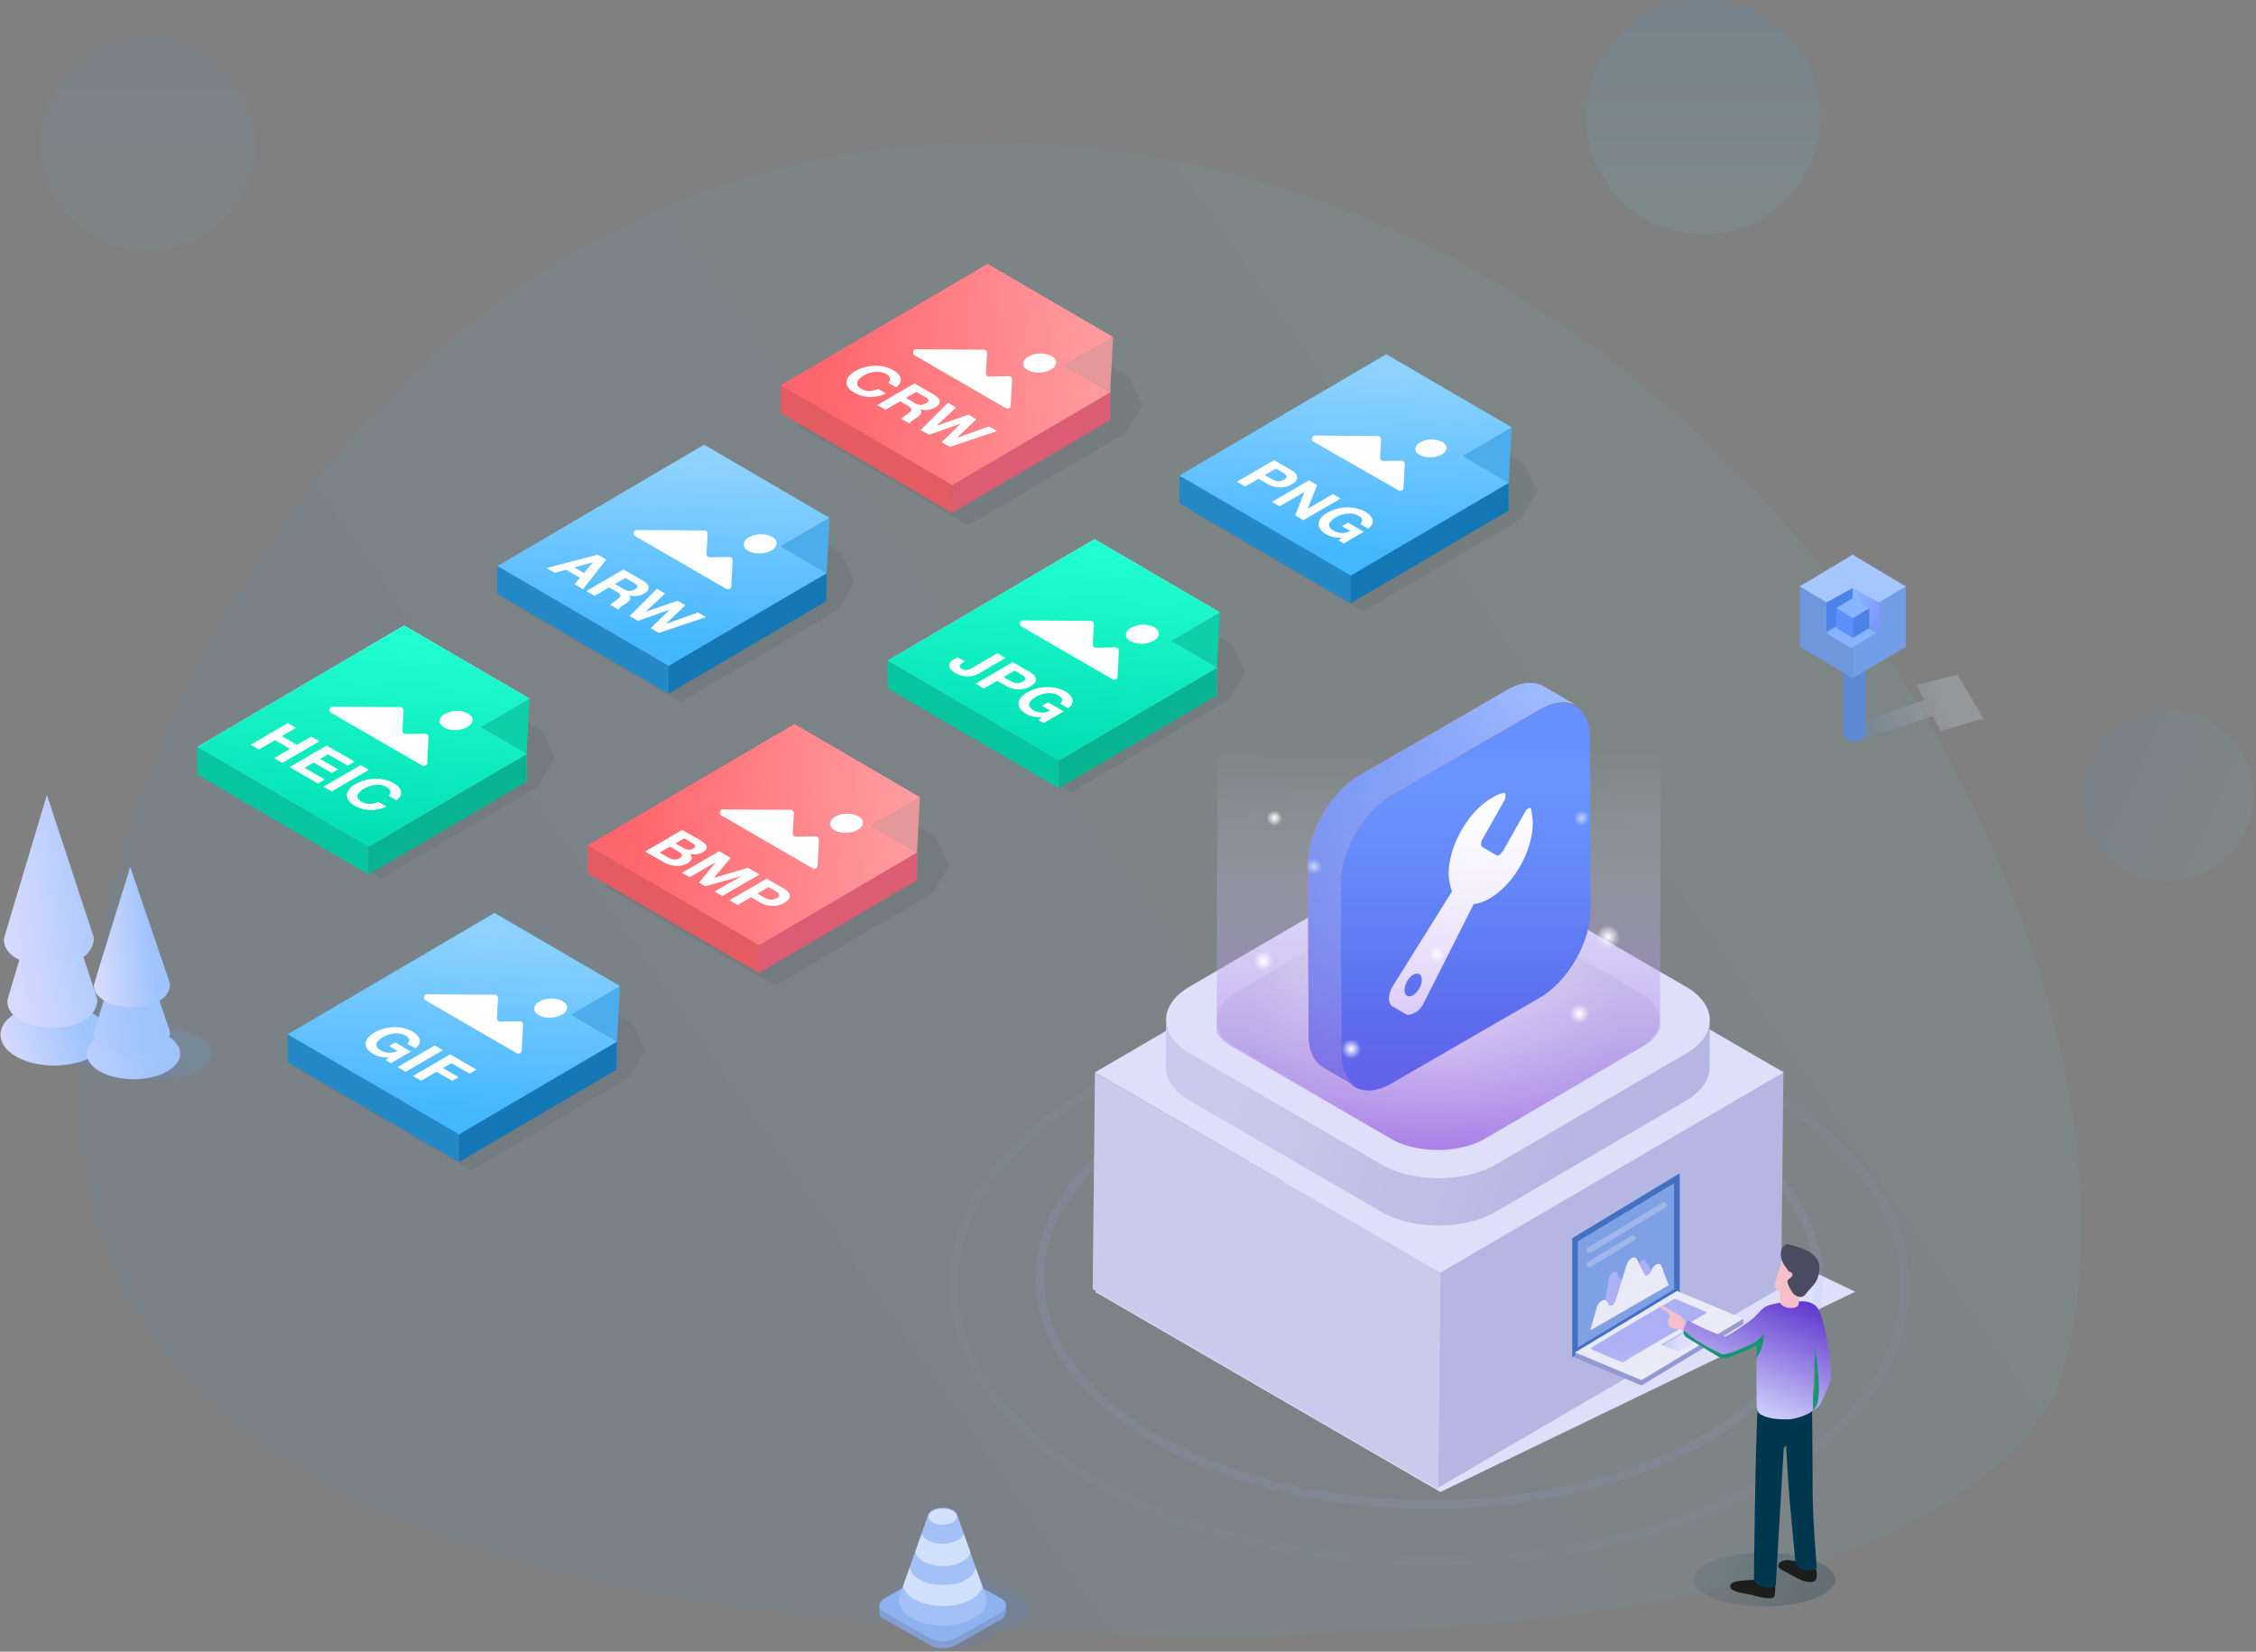 <svg width="549" height="402" xmlns="http://www.w3.org/2000/svg" xmlns:xlink="http://www.w3.org/1999/xlink"><rect width="100%" height="100%" fill="#808080" stroke="none"/><defs><linearGradient x1="67.36%" y1="91.54%" x2="18.52%" y2="9.51%" id="a"><stop stop-color="#68E0CF" offset="0%"/><stop stop-color="#209CFF" offset="100%"/></linearGradient><linearGradient x1="50%" y1="100%" x2="50%" y2="0%" id="b"><stop stop-color="#68E0CF" offset="0%"/><stop stop-color="#209CFF" offset="100%"/></linearGradient><linearGradient x1="77.36%" y1="60.65%" x2="0%" y2="74.61%" id="c"><stop stop-color="#67A3DE" offset="0%"/><stop stop-color="#497AC7" offset="100%"/></linearGradient><linearGradient x1="0%" y1="74.61%" x2="77.36%" y2="60.65%" id="d"><stop stop-color="#DCDCFF" offset="0%"/><stop stop-color="#9FC4FC" offset="100%"/></linearGradient><linearGradient x1="12.07%" y1="41.45%" x2="77.19%" y2="50%" id="e"><stop stop-color="#CACAEC" offset="0%"/><stop stop-color="#B6B6E3" offset="100%"/></linearGradient><linearGradient x1="50%" y1="19.6%" x2="50%" y2="81.23%" id="g"><stop stop-color="#6791FF" offset="0%"/><stop stop-color="#1652EF" offset="100%"/></linearGradient><linearGradient x1="86.5%" y1="4.41%" x2="18.09%" y2="100%" id="h"><stop stop-color="#FD9F9F" offset="0%"/><stop stop-color="#FF6565" offset="100%"/></linearGradient><linearGradient x1="86.5%" y1="4.41%" x2="18.09%" y2="100%" id="j"><stop stop-color="#9DB9FF" offset="0%"/><stop stop-color="#5273E8" offset="100%"/></linearGradient><linearGradient x1="50%" y1="16.67%" x2="50%" y2="100%" id="k"><stop stop-color="#F2F9FF" stop-opacity="0" offset="0%"/><stop stop-color="#8F52E2" stop-opacity=".68" offset="100%"/></linearGradient><linearGradient x1="50%" y1="-82.97%" x2="50%" y2="46.17%" id="o"><stop stop-color="#BFBFD8" offset="0%"/><stop stop-color="#9399D3" offset="100%"/></linearGradient><linearGradient x1="46.63%" y1="49.94%" x2="-54.89%" y2="48.67%" id="p"><stop stop-color="#DFDFFB" offset="0%"/><stop stop-color="#ACB1F6" offset="100%"/></linearGradient><linearGradient x1="50%" y1="-180.92%" x2="50%" y2="121.43%" id="q"><stop stop-color="#DFDFFB" offset="0%"/><stop stop-color="#ACB1F6" offset="100%"/></linearGradient><linearGradient x1="125.88%" y1="211.33%" x2="57.06%" y2="65.03%" id="r"><stop stop-color="#DFDFFB" offset="0%"/><stop stop-color="#ACB1F6" offset="100%"/></linearGradient><linearGradient x1="138.93%" y1="50%" x2="17.29%" y2="65.78%" id="s"><stop stop-color="#00364E" stop-opacity="0" offset="0%"/><stop stop-color="#00364E" stop-opacity=".33" offset="100%"/></linearGradient><linearGradient x1="-14.13%" y1="-21.73%" x2="54.41%" y2="105.6%" id="t"><stop stop-color="#3A00BF" offset="0%"/><stop stop-color="#DBE1FF" offset="100%"/></linearGradient><linearGradient x1="77.36%" y1="60.65%" x2="0%" y2="74.61%" id="u"><stop stop-color="#EEF5FC" offset="0%"/><stop stop-color="#497AC7" offset="100%"/></linearGradient><linearGradient x1="-39.46%" y1="-1.86%" x2="199.27%" y2="136.53%" id="v"><stop stop-color="#91C6FF" offset="0%"/><stop stop-color="#6D75FF" offset="100%"/></linearGradient><linearGradient x1="62%" y1="8.02%" x2="57.76%" y2="90.05%" id="w"><stop stop-color="#8FD2FF" offset="0%"/><stop stop-color="#44B7FF" offset="100%"/></linearGradient><linearGradient x1="10.94%" y1="40.91%" x2="100%" y2="36.72%" id="A"><stop stop-color="#FF656C" offset="0%"/><stop stop-color="#FF9EA2" offset="100%"/></linearGradient><linearGradient x1="50%" y1="100%" x2="59.94%" y2="6.36%" id="D"><stop stop-color="#00DEB2" offset="0%"/><stop stop-color="#21FFD0" offset="100%"/></linearGradient><path d="M57.49 6.18l.5-.25.07-.03c.19-.09.37-.17.56-.24l.11-.05.54-.2.06-.02.5-.15.09-.03.4-.1.18-.04c.2-.04.38-.08.57-.1l.01-.01.51-.06.17-.01a8.03 8.03 0 01.88-.02h.12l.47.05.1.01a6.68 6.68 0 01.9.19h.02a6.14 6.14 0 01.86.33l.09.03.4.22-7.96-4.64a6.64 6.64 0 00-.41-.21L57.15.8l-.2-.1c-.04 0-.09-.02-.13-.04L56.7.63l-.42-.14-.03-.01a6.4 6.4 0 00-.54-.13L55.6.33l-.24-.04-.1-.01a6.87 6.87 0 00-.41-.04h-.18a7.56 7.56 0 00-.52-.01h-.13l-.23.02-.17.01-.5.06h-.02l-.56.1-.19.05-.35.09-.05.01-.08.03-.51.16-.05.01a12.46 12.46 0 00-.66.25l-.11.04-.45.2-.06.03a15.16 15.16 0 00-1.23.64L12.7 22.81l-.6.36-.19.12c-.13.1-.27.18-.4.27l-.22.16a19.31 19.31 0 00-.95.72l-.21.16-.4.35-.16.13c-.18.16-.37.32-.55.5l-.11.1-.36.35-.05.05-.64.65-.03.04c-.2.21-.4.43-.58.65l-.06.06-.22.26-.24.28-.28.35-.23.29-.04.05-.06.09c-.24.3-.47.62-.7.94l-.06.09-.03.05c-.22.3-.43.62-.63.94l-.06.09-.09.13-.48.8-.08.12-.02.05-.52.92-.04.08-.08.15-.38.75-.07.15-.05.1c-.15.32-.3.63-.43.95l-.02.03-.26.64-.07.18-.12.3-.09.22a36.19 36.19 0 00-.28.8l-.04.13-.01.03-.22.68-.06.2-.11.38-.03.13-.09.32a24.95 24.95 0 00-.18.75l-.05.23-.03.16-.1.5-.06.33-.07.5-.04.24v.1a19.52 19.52 0 00-.12 1.44c-.02.06-.02.14-.02.21l-.02.68.12 41.55c.01 3.93 1.4 6.69 3.63 7.99l7.96 4.63c-2.23-1.3-3.6-4.06-3.62-7.98l-.12-41.55c0-.23 0-.45.02-.68v-.22a18.31 18.31 0 01.1-1.2l.03-.23.05-.34.07-.5.06-.34a22.45 22.45 0 01.36-1.63l.08-.32.15-.52.06-.2.22-.7.04-.12.21-.59.08-.22.2-.53.07-.17a29.42 29.42 0 01.72-1.62l.12-.25.38-.75.12-.23.52-.93.1-.17c.15-.26.31-.53.48-.79l.14-.23.63-.94.1-.14c.23-.31.46-.63.7-.93l.1-.15.23-.28.28-.35.24-.28.27-.33.59-.64.03-.04a25.4 25.4 0 011.05-1.05l.1-.1.56-.5c.05-.05.1-.1.15-.13l.4-.35.21-.17a21.35 21.35 0 01.96-.72l.22-.15c.13-.1.27-.18.4-.27l.19-.12.6-.36 36.1-20.88.57-.32.15-.07" id="i"/><path id="x" d="M50.34.24L.03 29.78 41.72 54.1l38.44-22.57L69 25l11.86-6.96z"/><path id="y" d="M50.34.24L.03 29.78 41.72 54.1l38.44-22.57L69 25l11.86-6.96z"/><path id="z" d="M50.34.24L.03 29.78 41.72 54.1l38.44-22.57L69 25l11.86-6.96z"/><path id="B" d="M50.34.24L.03 29.78 41.72 54.1l38.44-22.57L69 25l11.86-6.96z"/><path id="C" d="M50.34.24L.03 29.78 41.72 54.1l38.44-22.57L69 25l11.86-6.96z"/><path id="E" d="M50.34.24L.03 29.78 41.72 54.1l38.44-22.57L69 25l11.86-6.96z"/><radialGradient cx="50%" cy="50%" fx="50%" fy="50%" r="70.25%" gradientTransform="matrix(.582 0 0 1 .2 0)" id="f"><stop stop-color="#FFF" offset="0%"/><stop stop-color="#CECEE8" offset="100%"/></radialGradient><radialGradient cx="50%" cy="50%" fx="50%" fy="50%" r="44.94%" gradientTransform="matrix(0 .998 -1 0 1 0)" id="l"><stop stop-color="#FFF" offset="0%"/><stop stop-color="#FFF" stop-opacity="0" offset="100%"/></radialGradient><radialGradient cx="50%" cy="50%" fx="50%" fy="50%" r="44.94%" gradientTransform="matrix(0 .998 -1 0 1 0)" id="m"><stop stop-color="#FFF" offset="0%"/><stop stop-color="#FFF" stop-opacity="0" offset="100%"/></radialGradient><radialGradient cx="50%" cy="50%" fx="50%" fy="50%" r="44.94%" gradientTransform="matrix(0 .998 -1 0 1 0)" id="n"><stop stop-color="#FFF" offset="0%"/><stop stop-color="#FFF" stop-opacity="0" offset="100%"/></radialGradient></defs><g fill="none" fill-rule="evenodd"><g transform="translate(-4)"><path d="M91.81 168.66c.02 90.84 12.2 261.79 80.83 290.53 92.16 23.26 269.1-82.74 280.51-248.48 11.41-165.74-145.11-238-241.4-237.24-96.29.76-119.96 104.35-119.94 195.19z" fill="url(#a)" opacity=".06" transform="rotate(-85 272.78 217.92)"/><circle fill="url(#b)" opacity=".05" cx="40" cy="35" r="26"/><circle fill="url(#b)" opacity=".1" cx="418.5" cy="28.5" r="28.5"/><path d="M254.2 392.32v-1.65c-.01-.55-.36-1.08-1.05-1.47l-11.6-6.58c-1.55-.89-4.28-.78-6.08.24l-10.6 6.03c-1 .56-1.5 1.28-1.5 1.96v1.75c.04.54.39 1.04 1.06 1.42l11.59 6.58c1.56.89 4.28.78 6.08-.25l10.6-6.02c1-.56 1.5-1.3 1.5-1.98v-.03z" fill="#4B83E8" opacity=".15"/><path d="M248.82 392.32v-1.65c-.01-.55-.35-1.08-1.05-1.47l-11.59-6.58c-1.56-.89-4.28-.78-6.08.24l-10.61 6.03c-.99.56-1.49 1.28-1.49 1.96v1.75c.04.54.38 1.04 1.05 1.42l11.6 6.58c1.55.89 4.27.78 6.08-.25l10.6-6.02c1-.56 1.5-1.3 1.5-1.98v-.03z" fill="#829ED3"/><path d="M244.26 394.4l-7.53 4.27c-1.8 1.02-4.53 1.13-6.09.25l-11.59-6.58c-1.56-.89-1.36-2.43.44-3.45l10.6-6.03c1.8-1.02 4.53-1.13 6.09-.24l11.6 6.58c1.42.8 1.37 2.18-.04 3.2" fill="#8EB1F0"/><path d="M237.68 370.83l-.74-2.09c-.11-.42-.45-.82-1.02-1.14-1.4-.8-3.65-.8-5.04-.01-.53.3-.85.67-.97 1.06l-6.97 19.71c-.68 1.92.3 4 2.94 5.5 4.19 2.38 10.95 2.4 15.1.03 2.63-1.49 3.59-3.56 2.9-5.49l-5.48-15.5" fill="#A3C1F6"/><path d="M235.85 370.54a5.45 5.45 0 01-4.86-.01c-1.35-.77-1.35-2-.02-2.76a5.45 5.45 0 014.86 0c1.35.77 1.36 2 .02 2.77M235.6 385.62a9 9 0 003.5-1.16 4.55 4.55 0 002.15-2.28c.1-.25.15-.5.17-.75l.45 1.3 1.18 3.35c-.24 1.18-1.16 2.32-2.75 3.23-3.78 2.15-9.93 2.13-13.73-.03-1.62-.92-2.56-2.08-2.8-3.28l1.18-3.34.46-1.3c.01.26.07.51.16.76.3.85 1.03 1.66 2.2 2.32 1 .57 2.19 1 3.46 1.16 1.75.24 2.71.19 4.37.02M231.63 381.05c2.26.36 4.78.03 6.55-.97 1.16-.66 1.8-1.49 1.93-2.34l-.75-2.14-.8-2.27c-.13.4-.4.78-.83 1.13-.18.14-.38.28-.6.4a8.31 8.31 0 01-7.41 0 4.38 4.38 0 01-.62-.44c-.43-.34-.7-.73-.83-1.12l-.8 2.27-.76 2.12c.14.86.8 1.7 1.96 2.37l.43.22" fill="#FFF" opacity=".5"/><g><path d="M27.76 67.85c5.42 2.44 14.28 2.45 19.68.02s5.4-6.41 0-8.85c-5.4-2.44-14.26-2.45-19.68-.02-5.41 2.44-5.41 6.42 0 8.85z" fill="url(#c)" opacity=".2" transform="translate(4 193)"/><path d="M11.53 64.16c6.25 2.92 16.44 2.92 22.66.01 6.23-2.91 6.23-7.7 0-10.62-6.22-2.93-16.41-2.93-22.66-.02-6.23 2.92-6.23 7.7 0 10.63z" fill="url(#c)" opacity=".2" transform="translate(4 193)"/><path d="M3.94 53.53c-5.1 2.92-5.1 7.7 0 10.63 5.09 2.92 13.4 2.92 18.48.01s5.08-7.7 0-10.62c-5.08-2.93-13.4-2.93-18.48-.02" fill="url(#d)" transform="translate(4 193)"/><path d="M24.44 59c-4.43 2.44-4.43 6.42 0 8.85 4.43 2.44 11.68 2.45 16.1.02 4.42-2.43 4.42-6.41 0-8.85-4.42-2.44-11.67-2.45-16.1-.02M1.81 50.45c-.56 8.29 21.59 9.71 21.89-.2L12.26 15.5S2.03 49.45 1.8 50.45" fill="url(#d)" transform="translate(4 193)"/><path d="M11.41.5C11.37.68 1.2 34.46.97 35.46c-.56 8.29 21.59 9.71 21.89-.2L11.42.5zM22.87 58.33c-.48 6.8 18.26 7.96 18.52-.17L31.7 29.68s-8.64 27.83-8.83 28.65" fill="url(#d)" transform="translate(4 193)"/><path d="M22.87 46.66c-.48 6.8 18.26 7.97 18.52-.17L31.7 18.01s-8.64 27.83-8.83 28.65" fill="url(#d)" transform="translate(4 193)"/></g><ellipse fill="url(#b)" opacity=".06" transform="rotate(-65 531.6 193.74)" cx="531.6" cy="193.74" rx="20.75" ry="20.78"/></g><g transform="translate(232 162)"><path fill="#DFDFF9" d="M219.45 152.4l-100.92 48.74-84.06-48.74 83.52-48.74z"/><g stroke="#97ADFF" stroke-width="2.11"><path d="M182.59 110.48c37.12 21.44 37.32 56.19.44 77.62-36.89 21.44-96.88 21.44-134 0-37.13-21.43-37.32-56.18-.44-77.62 36.88-21.43 96.88-21.43 134 0" opacity=".1"/><path d="M197.43 103.52c45.37 26.2 45.61 68.68.53 94.88-45.07 26.2-118.4 26.2-163.77 0-45.38-26.2-45.61-68.68-.54-94.87 45.08-26.2 118.4-26.2 163.78 0" opacity=".05"/></g><path fill="#B6B6E3" d="M202 98.62l-.56 52.77-83.53 48.74.57-52.77z"/><path fill="#CACAEC" d="M118.53 147.75l-.56 52.77-84.07-48.74.56-52.77z"/><path fill="#DFDFF9" d="M202.05 99l-83.52 48.75L34.47 99l83.52-48.74z"/><path d="M51.7 97.75c0 2.95 1.93 5.91 5.82 8.16l46.6 27.02c.46.27.95.52 1.44.76l.51.22c.3.13.59.27.9.39l.15.06.34.12c.4.15.8.29 1.2.41.14.05.28.1.42.13l.27.09c.4.11.8.22 1.21.31l.26.06.59.14.49.08 1.05.18.41.08.47.05.98.11.47.05.44.03 1 .05c.17 0 .34.02.5.03h.4l1.09-.01h.53l.55-.03.3-.02c.44-.02.9-.05 1.34-.1l.25-.03.4-.05a32 32 0 001.37-.2l.33-.04.16-.03.64-.14c.36-.07.73-.14 1.09-.23.26-.06.51-.14.77-.21l1.02-.3.21-.05a25 25 0 001.2-.43l.17-.07a22.75 22.75 0 002.95-1.41l46.3-27.02.24-.14.21-.14a16.47 16.47 0 002.17-1.61l.11-.1.1-.1.45-.45.14-.15c.19-.2.36-.4.52-.6l.02-.03.1-.14.28-.38.14-.21.21-.35.06-.1.08-.14a7.93 7.93 0 00.39-.85l.06-.13.04-.13a7.93 7.93 0 00.24-.83c0-.06.02-.1.04-.16l.01-.1.05-.3.03-.26.02-.3.01-.17v-.18l.07-11.53c0 .11 0 .22-.02.33 0 .1 0 .2-.02.3l-.03.26a6.53 6.53 0 01-.68 2.2 7.66 7.66 0 01-.5.88l-.14.22-.28.38-.12.17-.51.6-.15.15a12.67 12.67 0 01-2.47 2.03l-.35.23-.46.28-46.3 27.02a19.8 19.8 0 01-2.95 1.41l-.17.07c-.46.18-.93.33-1.41.49l-1.02.29-.77.2c-.36.1-.72.17-1.09.24l-.8.16-.33.06-1.37.19-.4.05c-.52.05-1.06.1-1.6.13l-.3.02-1.07.03a36.68 36.68 0 01-3.9-.15 32.35 32.35 0 01-2.9-.42l-1.09-.22-.26-.06c-.5-.12-1-.25-1.48-.4l-.42-.13c-.4-.13-.8-.26-1.2-.41l-.34-.13c-.35-.13-.7-.29-1.04-.44l-.51-.23c-.5-.23-.98-.48-1.45-.75l-46.6-27.02c-3.89-2.25-5.83-5.21-5.82-8.16l-.06 11.55z" fill="url(#e)"/><path d="M178.26 78.15c7.72 4.47 7.76 11.73.09 16.21l-46.3 27.02c-7.67 4.47-20.15 4.47-27.87 0l-46.6-27.02c-7.72-4.48-7.76-11.74-.1-16.21l46.3-27.02c7.68-4.48 20.16-4.48 27.88 0l46.6 27.02z" fill="#DFDFF9"/><path d="M106.4 57.64l-37.71 22c-6.25 3.66-6.22 9.57.07 13.22l37.97 22c6.29 3.65 16.46 3.65 22.7 0l37.72-22c6.25-3.65 6.22-9.56-.07-13.21L129.1 57.64c-3.14-1.82-7.25-2.74-11.36-2.74-4.11 0-8.22.92-11.35 2.74" fill="url(#f)"/><path d="M56.49 6.7c6.86-3.96 12.44-.78 12.46 7.12l.12 41.55c.02 7.9-5.52 17.52-12.39 21.49l-36.1 20.87c-6.86 3.97-12.44.79-12.46-7.11L8 49.07c-.02-7.9 5.52-17.52 12.38-21.49l36.1-20.87z" fill="url(#g)" transform="translate(86 4)"/><g transform="translate(86 4)"><use fill="url(#h)" xlink:href="#i"/><use fill="url(#j)" xlink:href="#i"/></g><path d="M130.84 32.34c-5.65 3.34-10.31 11.61-10.3 18.27.01 1.6.4 3.22.8 4.36l-14.37 23a6.76 6.76 0 00-.97 3.09c0 .92.4 1.6.79 1.83l3.32 1.94c.58.35 1.36.12 2.14-.34.14-.04.28-.1.42-.19a5.48 5.48 0 001.72-2l12.23-24.25a9.89 9.89 0 004.09-1.5c5.65-3.35 10.3-11.39 10.29-18.28 0-1.14-.2-2.18-.4-3.2 0-.47-.39-.47-.59-.35-.39.23-.58.34-.78.7l-5.43 9.64c-.39.47-.58.81-.97 1.04-.4.23-.59.12-.78 0l-3.33-1.94c-.39-.23-.39-1.15 0-1.84l5.44-9.65c.19-.35.19-.8.19-1.26 0-.46-.4-.46-.59-.35-.98.13-1.95.7-2.92 1.28M111.9 80.2c-1.16.7-2.1.14-2.1-1.23-.01-1.36.93-3.03 2.09-3.71 1.16-.69 2.1-.14 2.1 1.23 0 1.36-.93 3.03-2.09 3.71" fill="#FFF"/><path d="M172.18.75L172 84.1l-.01 4.06c-.64 1.7-2.08 3.31-4.34 4.63l-38.22 22.33c-6.34 3.7-16.64 3.7-23.02 0L67.93 92.8a10.8 10.8 0 01-3.84-3.52l.01-6.44.19-77.97L172.19.75z" fill="url(#k)"/><ellipse fill="url(#l)" cx="159.3" cy="66.02" rx="3.2" ry="3.21"/><ellipse fill="url(#m)" cx="152.36" cy="84.74" rx="2.67" ry="2.68"/><ellipse fill="url(#m)" cx="75.45" cy="71.9" rx="2.67" ry="2.68"/><circle fill="url(#n)" opacity=".6" cx="87.73" cy="48.89" r="2.14"/><circle fill="url(#n)" cx="78.12" cy="37.12" r="2.14"/><circle fill="url(#n)" opacity=".6" cx="152.9" cy="37.12" r="2.14"/><ellipse fill="url(#m)" cx="96.81" cy="93.31" rx="2.67" ry="2.68"/><circle fill="url(#n)" cx="117.64" cy="70.3" r="2.14"/></g><path stroke="#4270C3" stroke-width="1.37" fill="#7FA0E5" d="M383.28 301.77l.01 27.4 24.79-15v-27.4z"/><path fill="url(#o)" d="M.5 42.64v1.28l16.16 6.76 24.79-14.96v-1.29l-16.17-5.46z" transform="translate(382.8 286.54)"/><path fill="#EAEAF9" d="M383.3 329.17l16.16 6.75 24.79-14.96-16.17-6.75z"/><path d="M27.5 37.21c-1.95 1.16-3.91 2.3-5.87 3.45-.09.05-.07.13.04.17 1.28.52 2.57 1.02 3.85 1.53.1.04.27.04.35-.02l5.81-3.42c.08-.06.07-.13-.04-.17l-3.78-1.55a.4.4 0 00-.17-.03.37.37 0 00-.18.04" fill="url(#p)" transform="translate(382.8 286.54)"/><path d="M27.5 37.21l-5.87 3.45c-.09.05-.07.13.04.17l.15.07 5.7-3.35c.1-.05.25-.06.35-.02l3.64 1.49c.06-.05.1-.06.17-.1.08-.06.07-.13-.04-.17l-3.78-1.55a.4.4 0 00-.17-.03.37.37 0 00-.18.04" fill="url(#q)" transform="translate(382.8 286.54)"/><path d="M24.48 29.7A753.62 753.62 0 004.42 41.5c-.16.1-.13.26.06.35 2.4 1.06 4.8 2.09 7.22 3.08.2.08.5.07.66-.03 6.67-3.99 13.37-7.86 20.05-11.81.16-.1.13-.24-.07-.33l-7.2-3.08a.87.87 0 00-.66.01" fill="url(#r)" transform="translate(382.8 286.54)"/><path d="M389.68 322.3l1.79-10.82c.3-1.76 1.97-2.74 2.26-1.32.45 2.22 2.66 1.9 4.1-.58l1.28-2.2c.4-.7 1.03-.93 1.3-.47l4.1 6.75-14.83 8.64z" fill="#ACB1F6"/><path d="M406.07 312.8l-19.07 11 1.5-5.33c.48-1.72 1.99-2.7 2.57-1.66l.43.76c.37.64 1.3.07 1.64-1l2.65-8.55c.53-1.72 2.04-2.6 2.58-1.5l1.81 3.65c.33.66 1.22.2 1.6-.8.64-1.68 2.11-2.34 2.56-1.16l1.73 4.6z" fill="#EAEAF9"/><path d="M386.76 304.3l18.16-10.99-18.16 10.99zM386.76 307.75l10.62-6.43-10.62 6.43z" stroke="#EAEAF9" stroke-width="1.37" fill="#7FA0E5" opacity=".3" stroke-linecap="round" stroke-linejoin="round"/><g><path d="M17.31 75.12C7.75 75.12 0 78.05 0 81.66c0 3.62 7.75 6.55 17.31 6.55 9.56 0 17.31-2.93 17.31-6.55 0-3.6-7.75-6.54-17.3-6.54z" fill="url(#s)" opacity=".67" transform="matrix(-1 0 0 1 446.6 302.79)"/><path d="M442.03 384.1c-.17.88-.94.98-1.71.94-1.64-.08-3.07-.99-4.5-1.74-.7-.36-1.41-.76-2.12-1.16-.7-.4-1.37-.74-.74-1.61.85-1.19 3.08-.86 4.25-.36.72.3 1.46.53 2.18.83.66.27 2.02.28 2.47.88.37.51.29 1.65.17 2.23M427.54 384.5c.6 0 1.2.06 1.79.17.54.1 1.06.3 1.58.44.35.08.77.36.97.67.17.28.13.7.12 1.01-.02.5-.04 1-.12 1.48-.1.55-.38.7-.87.73-1.02.03-2.17-.13-3.15-.38-.8-.2-1.57-.47-2.38-.6-.5-.08-3.43-.52-4.1-1.2-.56-.55-.61-1.46 1.07-1.9.69-.18 3.95-.42 5.1-.42" fill="#1D1D1B"/><path d="M440.97 342.38s.14 14.44.14 20.72c0 6.52 1 18.4 1 18.4s-.14.5-1.06.66c-1.33.22-3.08.16-4.1-1.47l-1.44-15.54c-.29-3.07-.86-13.35-.86-13.35l-.58.66-1.93 33.33s-.03.28-.55.45c-1.13.36-3.44.5-4.77-1.54 0 0 .36-34.65.94-42.32h13.2z" fill="#00364E"/><path d="M404.11 317.96a.85.85 0 00-.1.18c.11.18.32.33.5.43.47.28 2 1.24 1.87 1.75-.06.23-.2.45-.28.7-.18.49-.27.95-.04 1.45.3.63.93.79 1.54.9.59.12 1.13.17 1.68.35.33.1.62.23.9 0 .22-.19.38-.65.4-.92.05-.89-.89-1.58-1.37-2.2-.46-.59-1.3-.88-1.93-1.24-.5-.29-2.1-1.3-2.63-1.51-.23-.1-.4-.05-.54.1M432.73 309.7c-.26.96-.73 2-.86 2.99-.17 1.34 1.3 1.5 1.3 1.93 0 1.32-.11 4.53.28 4.56.67.07 3.59.15 4.2-.1.18-.08.04-3.3.04-3.94 0-.9.32-1.81.37-2.7.1-1.82.34-3.93-.57-5.59-.6-1.1-2.12-1.3-3.16-.8-.7.32-.71.6-.85 1.25-.17.83-.52 1.59-.75 2.4" fill="#F6C0CA"/><path d="M441.81 312.09a6.57 6.57 0 00.84-4.58c-.35-1.45-1.9-2.62-3.15-3.25-1.4-.7-2.92-.97-4.35-1.4-.52-.16-.54-.05-.94.38-.24.25-.5.49-.63.82-.29.7-.25 1.64-.06 2.38.2.78.64 1.43 1.12 2.08.19.26.38.64.6.85.22.22.7.22.86.52.4.77-.55 1.17-.91 1.57-.24.26-.25.36-.16.75.18.8.67 1.57 1.09 2.26.4.66 1.28 1.25 2.07 1.2.85-.05 1.21-.7 1.71-1.3.63-.73 1.4-1.47 1.91-2.28" fill="#4A4B60"/><path d="M5.18 31.83c-.06-1.43-.06-2.8-.33-4.18v.13c-.34.5-.02 9.85-.04 10.5-.02.47.45 1.65.55 2.13-1.08-.34-1.97-1.76-2.38-2.71-.59-1.34-1.16-2.66-1.7-4-.9-2.26 1.2-16.5 3.35-18.54.66-.62 1.92-1.41 4.25-1.19-.1 1.03.28 1.5 1.66 1.6 1.3.1 2.53-.53 2.9-1.27 0 0 2.99.4 3.94 1.22 1.5 1.28 1.85 2.1 3.45 3.23.98.69 4.11 3 5.9 3.76.47-.04 1.83-.6 2.14-.69.78-.2 5.44-2.32 6.89-3.17 1.15.92 1.72 3.25.36 4.1-1.38.84-6.22 3.76-7.16 4.35-1.3.82-1.69.84-3.1.52-1.1-.26-5.8-2.44-6.75-2.81-.05.89.07 5.92.07 7 0 2.08-.05 4.16-.07 6.24-.01 1.32.21 2.8-1.1 3.5-2.07 1.11-4.38 1.12-6.73 1.12-1.29 0-6.24-1.38-6-2.78.33-1.76-.02-6.27-.1-8.06z" fill="url(#t)" transform="matrix(-1 0 0 1 446.6 302.79)"/><path d="M427.5 330.5a10.25 10.25 0 001.7-6.06c-.51 1.1-1.57 2.02-3.16 2.8-1.26.6-4 1.78-5.35 2.16-1.63.47-1.6.18-3.06-.48a37.12 37.12 0 01-7.92-5.09c-.04.62 0 1.22.77 1.7 1.38.85 6.23 3.77 7.16 4.35 1.3.83 1.69.85 3.1.52 1.1-.25 5.81-2.43 6.75-2.8.02.78-.05 2.66 0 2.9M441.23 343.2a4.25 4.25 0 001.24-2.6c.22-1.71.15-3.38.07-5.08-.13-2.68-.53-5.22-.9-7.77-.22.5.03 1.33.02 1.94-.02.65-.05 1.27-.06 1.93 0 .39-.06.6-.06.6.38 2.09 0 5.94-.04 6.18-.04.21-.1.82-.3 1.08l.02 2.09.01 1.62" fill="#159570"/></g><g><path d="M30.28 35.38l-1.94-3.6 10.03-2.6 6.3 10.7-10.34 3.03-1.94-3.6-19.08 6.17-2.14-3.46 19.11-6.64z" fill="url(#u)" opacity=".2" transform="translate(438 135)"/><path d="M451.04 180.48h.49a2.58 2.58 0 002.57-2.57v-22.6h-5.63v22.6a2.58 2.58 0 002.57 2.57z" fill="#5D89D1"/><path fill="#729EE6" d="M450.9 149.9l-.02 15.15 12.89-7.61v-15.13z"/><path fill="#6F98DC" d="M438 157.45l12.87 7.6.01-15.13-12.88-7.61z"/><path fill="#A6C7FD" d="M438 142.7l12.9 7.73 12.87-7.7-12.93-7.73z"/><path fill="url(#v)" d="M19.32 11.65l-6.44-3.53.01 7.03 6.43 3.53z" transform="translate(438 135)"/><path fill="#4B83E8" d="M444.44 146.65l6.44-3.53v7.02l-6.44 3.54z"/><path fill="#88B3FF" d="M450.49 150.43l-6.05 3.66 6.02 3.65 6.06-3.66z"/><path fill="#4B83E8" d="M454.9 152.86l-4.02 2.44v-4.86l4.03-2.45z"/><path fill="#5C90FE" d="M446.86 152.86l4.02 2.44v-4.86l-4.02-2.45z"/><path fill="#88B3FF" d="M450.89 150.43l-4.03-2.44 4.01-2.43 4.04 2.44z"/></g><g><path fill="#31353D" opacity=".1" d="M174.3 117L124 146.54l41.69 24.32 38.44-22.58 3.84-6.67-3.14-6.8z"/><path fill="#B2A8A8" d="M201.16 139.53l-.02 6.74-11.17-6.52.03-6.74z"/><path fill="url(#w)" fill-rule="nonzero" d="M50.34.24L.03 29.78 41.72 54.1l38.44-22.57L69 25l11.86-6.96z" transform="translate(121 108)"/><path fill="#4BADEB" fill-rule="nonzero" d="M190 133.01l11.16 6.52.7-13.48z"/><path fill="#2389C7" d="M121 144.52l41.69 24.32.03-6.74-41.7-24.32z"/><path fill="#1478B6" d="M162.72 162.1l-.03 6.74 38.45-22.57.02-6.74z"/><path d="M154.6 130.51a.8.8 0 01.41-1.5l16.38.1a.8.8 0 01.8.84l-.27 4.85a.8.8 0 00.81.85l4.73-.09a.8.8 0 01.82.84l-.32 6.3a.8.8 0 01-1.2.64l-22.15-12.83zm33.3.16c1.53.88 1.45 2.35-.16 3.29-1.6.93-4.14.98-5.66.1-1.51-.87-1.43-2.35.17-3.28a6.22 6.22 0 015.66-.11zM145.48 135l2.05 1.18-5.64 7.22-2.07-1.2 1.32-1.56-3.4-1.97-2.73.76-2.01-1.16 12.48-3.27zm-5.74 3.11l2.36 1.36 2.18-2.59-.03-.01-4.5 1.24zm16.9 3.33c.4.24.7.48.9.75.2.26.3.53.3.8s-.07.52-.25.77c-.18.24-.44.47-.79.67-.53.3-1.1.5-1.72.6a5 5 0 01-1.98-.12l-.03.01c.18.19.28.37.3.54.02.17 0 .34-.1.51-.08.17-.22.34-.4.5-.18.16-.38.3-.59.45l-.48.31-.55.37c-.18.13-.34.27-.47.4a.82.82 0 00-.25.39l-2-1.16c.17-.23.45-.47.8-.71.38-.25.73-.5 1.04-.73.4-.32.6-.6.6-.86 0-.25-.24-.52-.75-.81l-2-1.16-3.53 2.06-2-1.16 9.03-5.25 4.91 2.83zm-7 .7l2.19 1.27c.46.26.9.4 1.34.42.43.01.87-.12 1.33-.38.44-.25.64-.5.61-.76-.03-.24-.27-.5-.73-.77l-2.2-1.26-2.54 1.48zm22.17 8.06l-11.48 3.84-1.99-1.14 4.6-4.47-.02-.02-7.66 2.7-2.03-1.17 6.63-6.64 2 1.16-4.71 4.4.02.02 7.73-2.67 1.88 1.09-4.68 4.51.03.02 7.72-2.76 1.96 1.13z" fill="#FFF"/></g><g><path fill="#31353D" opacity=".1" d="M340.3 95L290 124.54l41.69 24.32 38.44-22.58 3.84-6.67-3.14-6.8z"/><path fill="#B2A8A8" d="M367.16 117.53l-.02 6.74-11.17-6.52.03-6.74z"/><g fill-rule="nonzero" transform="translate(287 86)"><use fill="#D6E8FF" xlink:href="#x"/><use fill="#19A1F5" xlink:href="#x"/><use fill="url(#w)" xlink:href="#x"/></g><path fill="#4BADEB" fill-rule="nonzero" d="M356 111.01l11.16 6.52.7-13.48z"/><path fill="#2389C7" d="M287 122.52l41.69 24.32.03-6.74-41.7-24.32z"/><path fill="#1478B6" d="M328.72 140.1l-.03 6.74 38.45-22.57.02-6.74z"/><path d="M319.65 107.51a.8.8 0 01.4-1.5l15.24.1a.8.8 0 01.8.84l-.24 4.41a.8.8 0 00.81.84l4.38-.08a.8.8 0 01.81.84l-.29 5.74a.8.8 0 01-1.2.65l-20.71-11.84zm31.32.05c1.43.82 1.36 2.2-.16 3.07a5.96 5.96 0 01-5.35.1c-1.44-.82-1.36-2.2.16-3.07a5.95 5.95 0 015.35-.1zM314.14 114.37c.57.33.98.66 1.21.98.23.33.34.64.33.95-.02.3-.15.58-.38.85s-.53.5-.9.72a5.7 5.7 0 01-2.72.75 6.46 6.46 0 01-3.33-.88l-2.1-1.21-3.25 1.88-2-1.16 9.04-5.25 4.1 2.37zm-6.35 1.26l1.55.9c.23.13.47.25.71.35a2.7 2.7 0 001.56.2c.28-.05.56-.16.85-.32.28-.17.47-.34.55-.5a.55.55 0 00.02-.46c-.06-.15-.18-.3-.36-.44a5.1 5.1 0 00-.62-.41l-1.55-.9-2.71 1.58zm18.44 5.72l-9.04 5.25-2-1.16 2.27-5.7-.03-.01-6.05 3.51-1.88-1.08 9.04-5.25 1.99 1.15-2.27 5.71.03.02 6.06-3.53 1.88 1.09zm6.05 3.24c.47.27.85.57 1.15.9.3.34.49.69.57 1.05.09.36.04.72-.12 1.08-.17.37-.49.71-.95 1.04l-1.91-1.1c.39-.37.54-.72.45-1.06-.08-.35-.37-.66-.86-.94a4.26 4.26 0 00-1.4-.51 6.29 6.29 0 00-2.88.3c-.46.16-.9.36-1.29.59-.38.22-.7.46-.98.72-.27.26-.45.53-.54.81-.1.28-.06.56.07.84.15.28.44.56.89.82.66.38 1.35.57 2.04.6.7 0 1.39-.15 2.08-.49l-2.01-1.16 1.47-.86 3.83 2.2-4.88 2.85-1.28-.74.82-.71a7 7 0 01-2.14-.13 5.77 5.77 0 01-1.59-.6c-.7-.4-1.2-.84-1.51-1.3a2.16 2.16 0 01-.42-1.39c.04-.46.24-.92.6-1.37.37-.45.89-.87 1.55-1.25a10.32 10.32 0 014.58-1.29c.8-.02 1.62.05 2.42.23.8.18 1.55.47 2.24.87z" fill="#FFF"/></g><g><path fill="#31353D" opacity=".1" d="M123.3 231L73 260.54l41.69 24.32 38.44-22.58 3.84-6.67-3.14-6.8z"/><path fill="#B2A8A8" d="M150.16 253.53l-.02 6.74-11.17-6.52.03-6.74z"/><g fill-rule="nonzero" transform="translate(70 222)"><use fill="#D6E8FF" xlink:href="#y"/><use fill="#19A1F5" xlink:href="#y"/><use fill="url(#w)" xlink:href="#y"/></g><path fill="#4BADEB" fill-rule="nonzero" d="M139 247.01l11.16 6.52.7-13.48z"/><path fill="#2389C7" d="M70 258.52l41.69 24.32.03-6.74-41.7-24.32z"/><path fill="#1478B6" d="M111.72 276.1l-.03 6.74 38.45-22.57.02-6.74z"/><path d="M103.6 243.51a.8.8 0 01.41-1.5l16.38.1a.8.8 0 01.8.84l-.27 4.85a.8.8 0 00.81.85l4.73-.09a.8.8 0 01.82.84l-.32 6.3a.8.8 0 01-1.2.64l-22.15-12.83zm33.3.16c1.53.88 1.45 2.35-.16 3.29-1.6.93-4.14.98-5.66.1-1.51-.87-1.43-2.35.17-3.28a6.22 6.22 0 015.66-.11zM100.4 251.1c.47.27.85.57 1.15.9.3.34.49.69.57 1.05.08.36.04.72-.13 1.08-.16.37-.48.71-.94 1.04l-1.91-1.1c.38-.36.53-.72.44-1.06-.08-.34-.37-.66-.85-.94a4.05 4.05 0 00-1.4-.5 6.2 6.2 0 00-2.88.3c-.47.15-.9.35-1.3.58-.38.22-.7.46-.97.72-.27.26-.45.53-.54.81-.1.28-.07.56.07.84.15.28.44.56.89.81a4.21 4.21 0 004.12.13l-2.02-1.17 1.48-.86 3.83 2.2-4.9 2.85-1.26-.73.82-.72c-.82.06-1.53.01-2.15-.13a6.06 6.06 0 01-1.58-.6c-.7-.4-1.2-.83-1.52-1.3a2.15 2.15 0 01-.41-1.39c.04-.46.24-.92.61-1.37.36-.44.88-.86 1.53-1.24a10.27 10.27 0 014.58-1.29c.81-.03 1.62.04 2.43.22a8 8 0 012.24.87zm7.38 4.51l-9.04 5.26-2-1.15 9.04-5.26 2 1.15zm8.16 4.71l-1.67.98-4.4-2.54-2.09 1.21 3.81 2.2-1.54.9-3.82-2.2-3.73 2.17-2-1.15 9.04-5.26 6.4 3.7z" fill="#FFF"/></g><g><path fill="#31353D" opacity=".1" d="M244.3 74L194 103.54l41.69 24.32 38.44-22.58 3.84-6.67-3.14-6.8z"/><path fill="#B2A8A8" d="M270.16 95.53l-.02 6.74-11.17-6.52.03-6.74z"/><g fill-rule="nonzero" transform="translate(190 64)"><use fill="#FF656C" xlink:href="#z"/><use fill="url(#A)" xlink:href="#z"/></g><path fill="#E4989C" fill-rule="nonzero" d="M259 89.01l11.16 6.52.7-13.48z"/><path fill="#E55B62" d="M190 100.52l41.69 24.32.03-6.74-41.7-24.32z"/><path fill="#DA5D73" d="M231.72 118.1l-.03 6.74 38.45-22.57.02-6.74z"/><path d="M222.6 86.51a.8.8 0 01.41-1.5l16.38.1a.8.8 0 01.8.84l-.27 4.85a.8.8 0 00.81.85l4.73-.09a.8.8 0 01.82.84l-.32 6.3a.8.8 0 01-1.2.64l-22.15-12.83zm33.3.16c1.53.88 1.45 2.35-.16 3.29-1.6.93-4.14.98-5.66.1-1.51-.87-1.43-2.35.17-3.28a6.22 6.22 0 015.66-.11zM217.4 90.1c.5.29.9.6 1.2.95.3.34.5.7.58 1.05.08.37.03.73-.15 1.1-.18.37-.5.72-.96 1.06l-1.94-1.12c.2-.15.33-.32.4-.5.06-.17.09-.36.05-.54a1.1 1.1 0 00-.27-.55 2.03 2.03 0 00-.58-.47 4.07 4.07 0 00-1.41-.52c-.49-.08-.98-.09-1.47-.03a6.5 6.5 0 00-2.7.92c-.38.22-.7.46-.98.72-.26.26-.44.53-.53.8-.1.3-.07.57.07.85s.44.55.89.82c.6.35 1.27.52 1.99.5a5.35 5.35 0 002.1-.49l1.93 1.12a8.83 8.83 0 01-5.9.57 7.6 7.6 0 01-1.78-.74c-.7-.4-1.21-.83-1.52-1.3a2.1 2.1 0 01-.41-1.38c.04-.47.24-.93.6-1.38.37-.45.88-.86 1.54-1.25a10.32 10.32 0 017-1.07c.8.19 1.55.48 2.25.88zm10.06 6.06c.4.23.7.49.9.75.2.27.3.53.3.8.01.27-.08.52-.25.77-.18.24-.44.47-.79.67a4.91 4.91 0 01-3.7.48l-.03.02a.9.9 0 01.3.53.87.87 0 01-.1.52c-.09.17-.21.33-.4.49a6.5 6.5 0 01-.59.45c-.13.09-.29.2-.48.31l-.55.37c-.18.13-.34.26-.47.4a.85.85 0 00-.26.39l-2-1.16c.18-.23.46-.47.82-.72.38-.24.72-.49 1.03-.73.4-.3.6-.6.6-.84 0-.26-.25-.53-.75-.82l-2-1.16-3.54 2.05-2-1.15 9.05-5.26 4.9 2.84zm-7 .7l2.2 1.26c.45.27.9.4 1.33.42.43.01.87-.11 1.33-.38.44-.25.64-.5.61-.74-.02-.26-.27-.5-.73-.77l-2.2-1.27-2.54 1.48zm22.18 8.06l-11.5 3.85-1.99-1.15 4.62-4.47-.02-.02-7.68 2.7-2.03-1.16 6.64-6.65 2 1.15-4.7 4.41.02.02 7.73-2.67 1.87 1.09-4.67 4.51.02.02 7.73-2.76 1.96 1.13z" fill="#FFF"/></g><g><path fill="#31353D" opacity=".1" d="M197.3 186L147 215.54l41.69 24.32 38.44-22.58 3.84-6.67-3.14-6.8z"/><path fill="#B2A8A8" d="M223.16 207.53l-.02 6.74-11.17-6.52.03-6.74z"/><g fill-rule="nonzero" transform="translate(143 176)"><use fill="#FF656C" xlink:href="#B"/><use fill="url(#A)" xlink:href="#B"/></g><path fill="#E4989C" fill-rule="nonzero" d="M212 201.01l11.16 6.52.7-13.48z"/><path fill="#E55B62" d="M143 212.52l41.69 24.32.03-6.74-41.7-24.32z"/><path fill="#DA5D73" d="M184.72 230.1l-.03 6.74 38.45-22.57.02-6.74z"/><path d="M175.6 198.51a.8.8 0 01.41-1.5l16.38.1a.8.8 0 01.8.84l-.27 4.85a.8.8 0 00.81.85l4.73-.09a.8.8 0 01.82.84l-.32 6.3a.8.8 0 01-1.2.64l-22.15-12.83zm33.3.16c1.53.88 1.45 2.35-.16 3.29-1.6.93-4.14.98-5.66.1-1.51-.87-1.43-2.35.17-3.28a6.22 6.22 0 015.66-.11zM170.33 204.47c.43.25.78.5 1.07.75.28.25.46.5.54.75.09.25.05.5-.1.74-.14.25-.43.5-.85.75-.45.26-.94.42-1.45.47a5.5 5.5 0 01-1.67-.1c.4.42.53.83.41 1.22-.12.4-.47.75-1.03 1.08a4.4 4.4 0 01-1.46.54c-.51.09-1.03.1-1.53.06a6.85 6.85 0 01-2.86-.93l-4.4-2.54 9.04-5.26 4.29 2.47zm-5.95.81l2.03 1.17c.36.2.73.33 1.13.36.4.04.8-.06 1.17-.28.21-.12.35-.24.4-.36a.4.4 0 00.01-.36.92.92 0 00-.28-.35 3.23 3.23 0 00-.47-.32l-1.87-1.09-2.12 1.23zm-3.83 2.23l2.14 1.24a4.05 4.05 0 001.28.45 2.26 2.26 0 001.39-.3c.46-.26.66-.53.6-.8-.07-.26-.32-.52-.75-.77l-2.18-1.26-2.48 1.44zm24.27 5.33l-9.05 5.25-1.87-1.08 6.41-3.72-.02-.02-8.65 2.44-1.54-.89 4.12-4.98-.02-.01-6.35 3.69-1.88-1.08 9.05-5.26 2.81 1.62-4.08 4.85.02.01 8.23-2.45 2.82 1.63zm5.86 3.39c.57.32.98.65 1.2.98.24.32.35.64.33.94-.02.3-.14.59-.38.85-.23.27-.53.51-.9.73a5.58 5.58 0 01-2.72.75 6.42 6.42 0 01-3.33-.88l-2.1-1.22-3.25 1.89-2-1.16 9.05-5.25 4.1 2.37zm-6.36 1.25l1.56.9c.23.13.46.25.71.36.25.1.5.17.76.2a2.45 2.45 0 001.64-.33c.29-.17.47-.33.55-.49a.5.5 0 00.02-.46c-.06-.16-.18-.3-.36-.44a4.5 4.5 0 00-.61-.41l-1.56-.9-2.7 1.57z" fill="#FFF"/></g><g><path fill="#31353D" opacity=".1" d="M269.3 139L219 168.54l41.69 24.32 38.44-22.58 3.84-6.67-3.14-6.8z"/><path fill="#B2A8A8" d="M296.16 162.53l-.02 6.74-11.17-6.52.03-6.74z"/><g fill-rule="nonzero" transform="translate(216 131)"><use fill="#D6E8FF" xlink:href="#C"/><use fill="url(#D)" xlink:href="#C"/></g><path d="M244.7 160.15l-6.18 3.6c-.3.18-.66.35-1.07.52-.41.17-.88.28-1.4.34a5.96 5.96 0 01-3.62-.83c-.39-.22-.7-.47-.95-.74a1.7 1.7 0 01-.46-.83c-.05-.3 0-.6.18-.9.18-.3.52-.6 1.02-.88l.78-.46 1.81 1.05-.4.23c-.22.13-.4.26-.56.38a.97.97 0 00-.3.38c-.04.13-.02.26.05.39a2.02 2.02 0 001.22.68c.23.02.46 0 .67-.04.21-.05.4-.12.6-.21l.52-.28 6.1-3.55 2 1.15zm5.87 3.39c.57.33.97.65 1.2.98.24.33.35.64.33.95-.02.3-.15.58-.38.85-.23.26-.53.5-.9.72a5.6 5.6 0 01-2.72.75 6.44 6.44 0 01-3.33-.88l-2.1-1.21-3.25 1.88-2-1.16 9.04-5.25 4.11 2.37zm-6.36 1.26l1.55.9c.23.13.48.24.72.35.25.1.5.17.76.2a2.55 2.55 0 001.64-.33c.29-.16.47-.33.55-.48a.52.52 0 00.02-.47c-.06-.15-.18-.3-.36-.44a4.55 4.55 0 00-.62-.41l-1.55-.9-2.7 1.58zm15.05 3.5c.47.28.85.58 1.15.91.3.34.49.69.57 1.04.08.37.04.73-.13 1.1-.16.35-.48.7-.94 1.03l-1.91-1.1c.38-.37.53-.72.44-1.07-.08-.34-.36-.65-.85-.93a4.05 4.05 0 00-1.41-.51c-.48-.08-.97-.1-1.46-.04a6.5 6.5 0 00-2.7.93c-.38.22-.71.45-.98.72-.27.25-.45.53-.54.8-.1.29-.07.57.07.85s.44.55.9.81a4.17 4.17 0 004.1.12l-2-1.16 1.48-.86 3.82 2.2-4.89 2.85-1.28-.74.83-.72a7.2 7.2 0 01-2.15-.13 5.96 5.96 0 01-1.58-.6 4.6 4.6 0 01-1.52-1.29 2.1 2.1 0 01-.41-1.39c.04-.47.24-.93.6-1.37a5.5 5.5 0 011.54-1.25 10.32 10.32 0 017-1.07c.8.18 1.56.48 2.25.88z" fill="#FFF"/><path fill="#0CD0A7" fill-rule="nonzero" d="M285 156.01l11.16 6.52.7-13.48z"/><path fill="#06C59F" d="M216 167.52l41.69 24.32.03-6.74-41.7-24.32z"/><path fill="#08B391" d="M257.72 185.1l-.03 6.74 38.45-22.57.02-6.74z"/><path d="M248.6 152.51a.8.8 0 01.41-1.5l16.38.1a.8.8 0 01.8.84l-.27 4.85a.8.8 0 00.81.85l4.73-.09a.8.8 0 01.82.84l-.32 6.3a.8.8 0 01-1.2.64l-22.15-12.83zm26.65.27a6.22 6.22 0 015.66-.11c1.52.88 1.44 2.35-.17 3.29-1.6.93-4.14.98-5.66.1-1.51-.87-1.43-2.35.17-3.28z" fill="#FFF"/></g><g><path fill="#31353D" opacity=".1" d="M101.3 160L51 189.54l41.69 24.32 38.44-22.58 3.84-6.67-3.14-6.8z"/><path fill="#B2A8A8" d="M128.16 183.53l-.02 6.74-11.17-6.52.03-6.74z"/><g fill-rule="nonzero" transform="translate(48 152)"><use fill="#D6E8FF" xlink:href="#E"/><use fill="url(#D)" xlink:href="#E"/></g><path fill="#0CD0A7" fill-rule="nonzero" d="M117 177.01l11.16 6.52.7-13.48z"/><path fill="#06C59F" d="M48 188.52l41.69 24.32.03-6.74-41.7-24.32z"/><path fill="#08B391" d="M89.72 206.1l-.03 6.74 38.45-22.57.02-6.74z"/><path d="M80.6 173.51a.8.8 0 01.41-1.5l16.38.1a.8.8 0 01.8.84l-.27 4.85a.8.8 0 00.81.85l4.73-.09a.8.8 0 01.82.84l-.32 6.3a.8.8 0 01-1.2.64l-22.15-12.83zm33.3.16c1.53.88 1.45 2.35-.16 3.29-1.6.93-4.14.98-5.66.1-1.51-.87-1.43-2.35.17-3.28a6.22 6.22 0 015.66-.11zM70.04 176l2.01 1.16-3.47 2.01 3.69 2.13 3.46-2.02 2 1.16-9.04 5.25-2-1.15 3.9-2.27-3.68-2.12-3.9 2.26-2-1.15 9.03-5.26zm16.26 9.38l-1.67.98-4.81-2.78-1.94 1.13 4.42 2.54-1.55.9-4.41-2.54-2.22 1.28 4.91 2.84-1.67.97-6.91-3.99 9.04-5.25 6.81 3.93zm3.45 2l-9.04 5.26-2-1.16 9.04-5.26 2 1.16zm6.06 3.24c.5.3.9.61 1.2.95.3.34.5.7.57 1.05.08.37.03.73-.15 1.1-.17.37-.49.73-.95 1.06l-1.94-1.12c.2-.15.33-.32.4-.49.06-.18.09-.37.05-.55a1.15 1.15 0 00-.27-.55 2.09 2.09 0 00-.59-.47 4.11 4.11 0 00-1.4-.52 6.22 6.22 0 00-2.88.3c-.47.16-.9.36-1.3.6-.37.21-.7.45-.97.71-.26.26-.45.53-.53.81-.1.28-.08.56.06.84.15.29.45.56.9.82.6.35 1.27.52 1.99.5a5.26 5.26 0 002.09-.49l1.94 1.12a8.43 8.43 0 01-3.93.85 7.71 7.71 0 01-3.75-1.02c-.7-.4-1.2-.83-1.52-1.3a2.15 2.15 0 01-.42-1.38c.04-.47.24-.93.61-1.38a5.5 5.5 0 011.53-1.24 10.32 10.32 0 017-1.06c.8.17 1.56.46 2.26.86z" fill="#FFF"/></g></g></svg>
